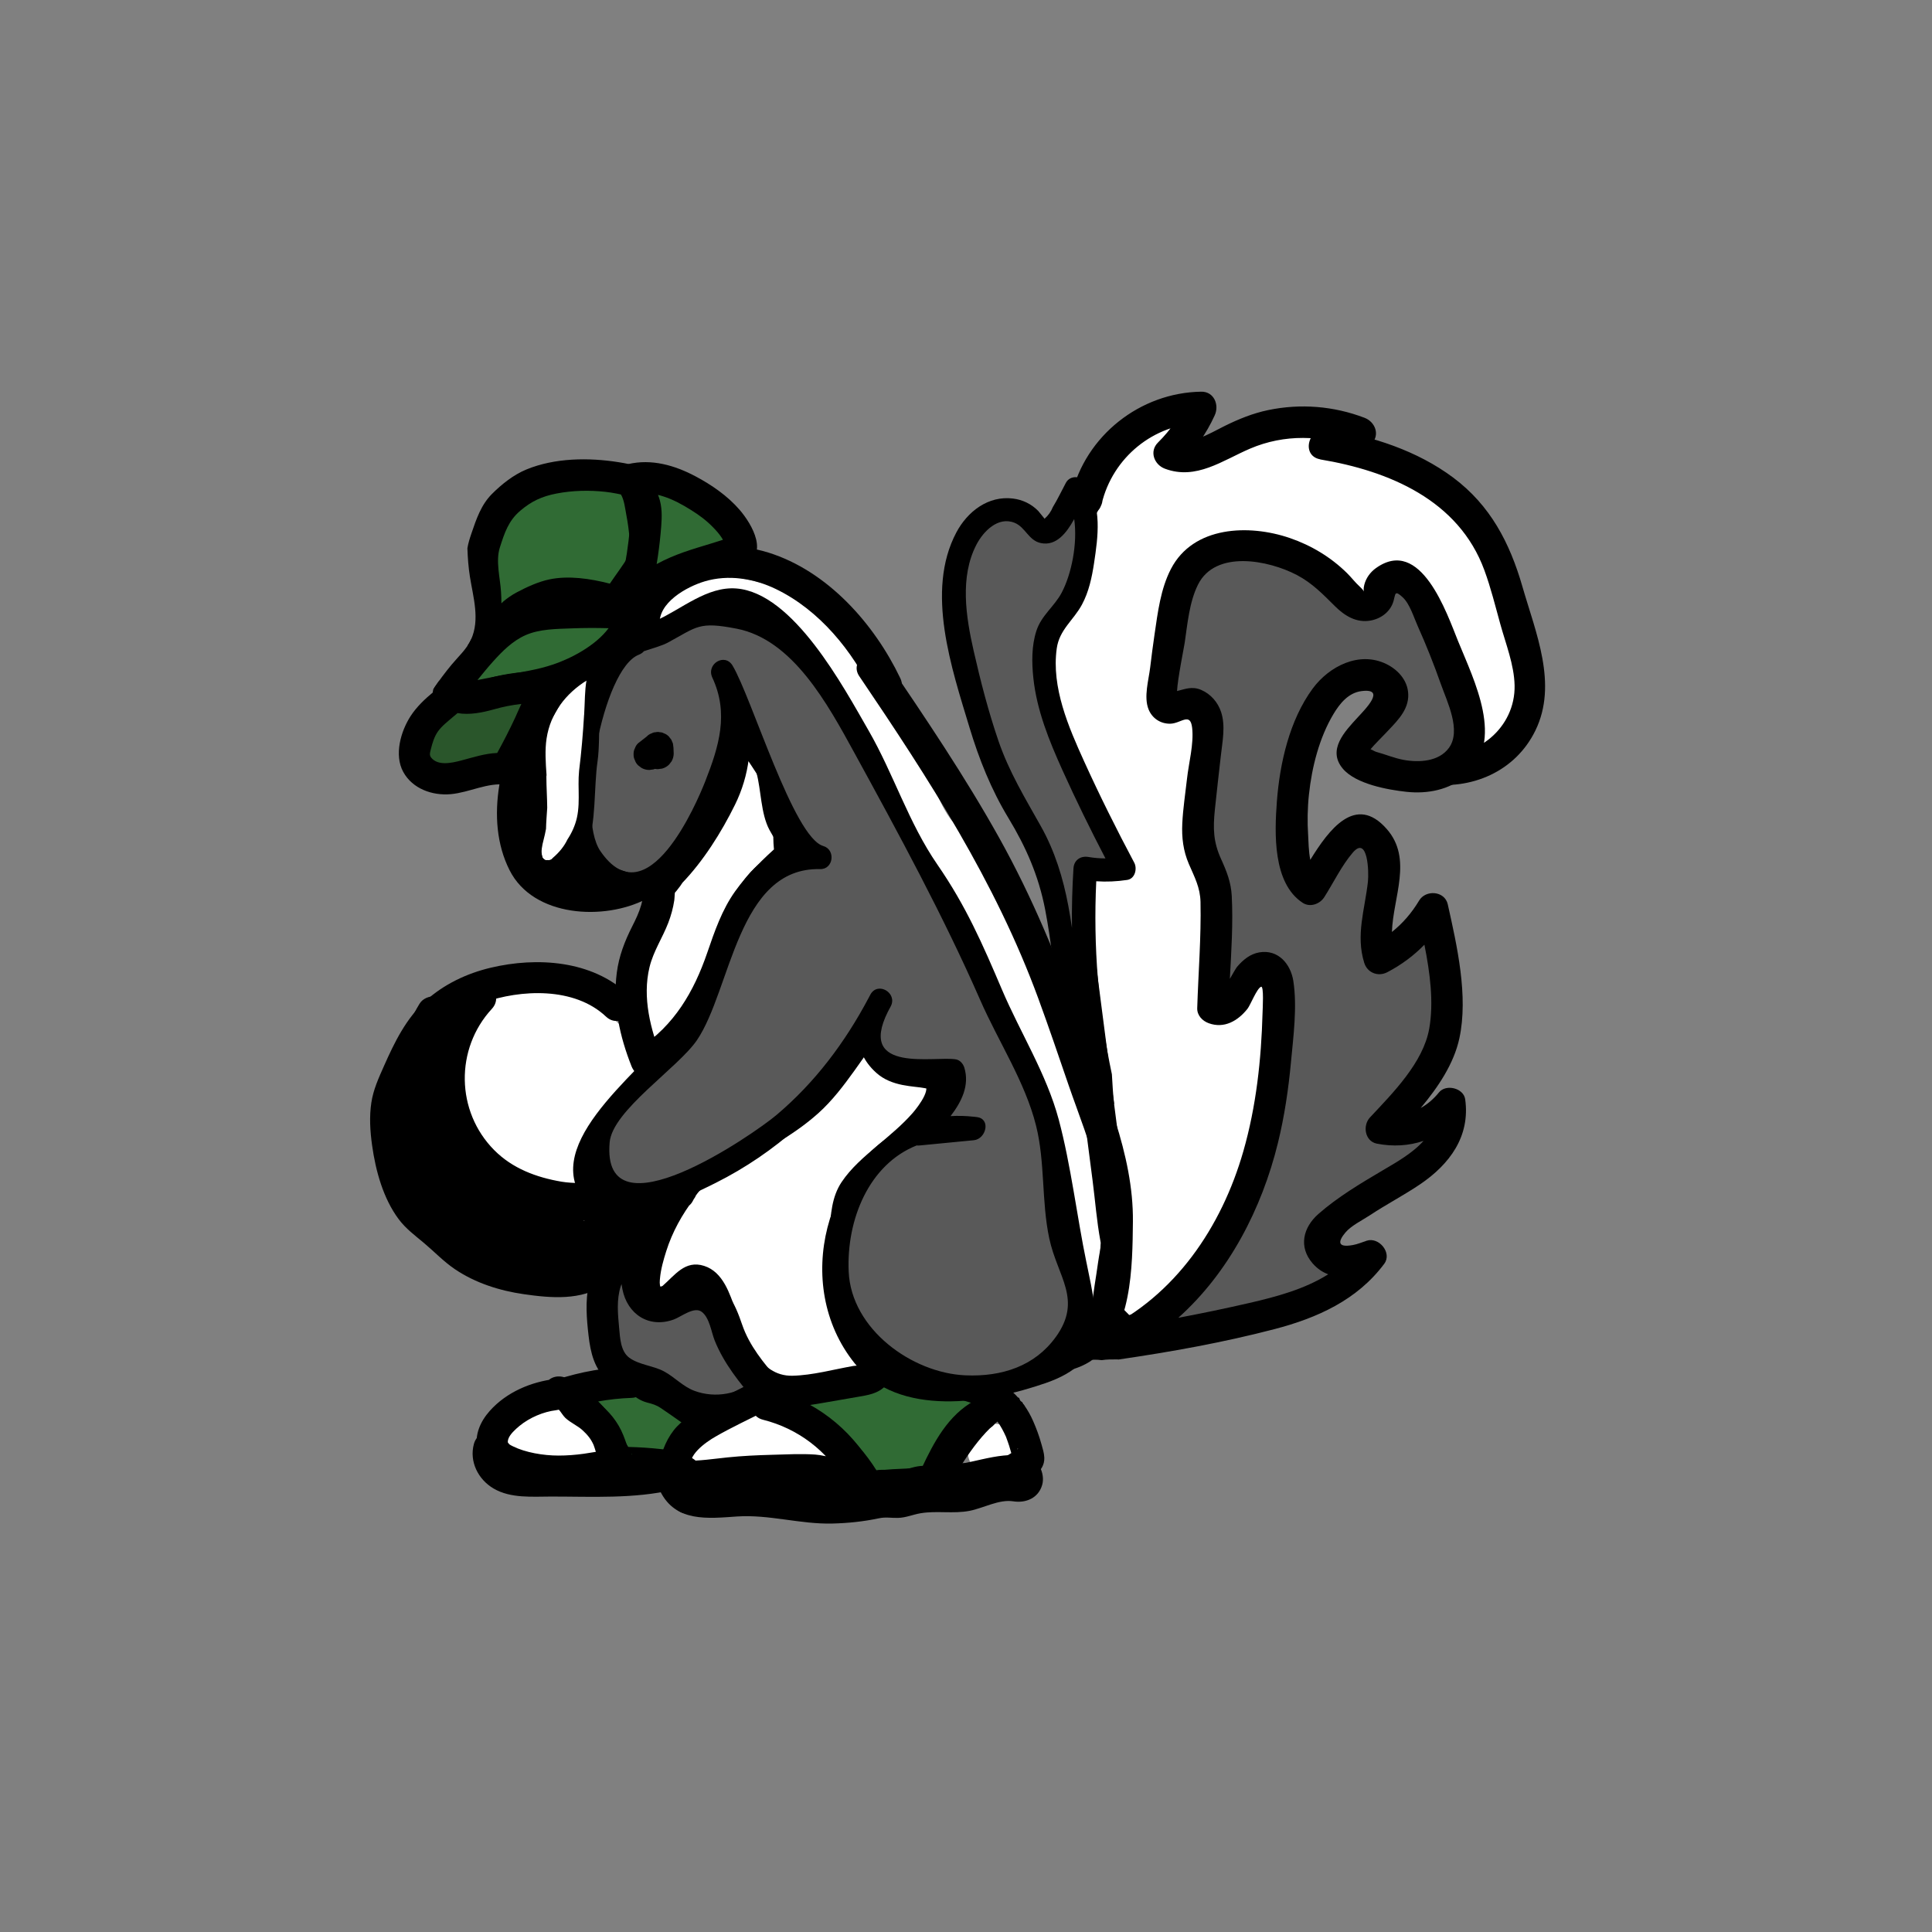 <svg viewBox="0 0 1000 1000" version="1.1" xmlns="http://www.w3.org/2000/svg">
  <rect x="0" y="0" width="1000" height="1000" fill="#808080" stroke="none"/>
  <defs>
    <style>
      .cls-1 {
        fill: #595959;
      }

      .cls-2 {
        fill: #2a562b;
      }

      .cls-3 {
        fill: #fff;
      }

      .cls-4 {
        fill: #306b34;
      }
    </style>
  </defs>
  
  <g>
    <g id="Layer_2">
      <path d="M332.45,548.94c-3.63-10.03-9.95-18.02-17.86-24.02.31-2.57-.65-5.25-3.55-6.96-9.56-5.64-19.99-9.12-31.02-10.38-10.08-1.15-21.9-.72-29.41,7.08-3.51,3.64-5.48,8.34-7.62,12.83-2.25,4.72-4.72,9.53-5.77,14.69-1.45,7.11-.82,14.52,1.78,21.22-1.3,6.43-1.92,12.95-1.13,19.48,1.49,12.3,7.18,24.26,16.61,32.51,10.74,9.39,25.85,15.41,39.5,8.38,10.9-5.61,15.48-17.6,18.3-28.79,1.59-6.3,3.15-12.6,4.73-18.9.78-3.12,1.7-6.28,2.33-9.45,1.09-.03,2.2-.17,3.34-.48,6.86-1.88,12.37-10.08,9.78-17.22Z" class="cls-3"></path>
      <path d="M509.38,438.38c-.09-.22-.18-.45-.27-.67-2.39-6-7.53-10.44-13.88-10.27-.43-.42-.85-.85-1.26-1.28-1.34-1.41-1.79-1.98-2.18-2.53-1.06-1.47-2.02-3.02-2.91-4.59-3.34-5.84-5.09-11.32-7.16-18.68-4.26-15.09-8.17-30.02-16.12-43.7-14.98-25.76-39.47-45.19-67.93-53.97-17.63-5.44-35.86-6.17-54.02-3.6-7.49,1.06-11.6,10.6-9.78,17.22,2.21,8.06,9.7,10.84,17.22,9.78,26.11-3.69,55.17,6.01,74.2,24.26,9.03,8.66,16.83,19.84,21.24,30.43,6.34,15.22,8.45,31.76,15.34,46.83,3.35,7.33,8.04,14.43,13.94,19.96,7.66,7.19,21.2,14.83,29.97,4.43,3.01-3.57,5.51-8.84,3.6-13.62Z" class="cls-3"></path>
      <path d="M514.85,736.95c-7.57,0-14,6.43-14,14s6.41,14,14,14,14-6.43,14-14-6.41-14-14-14Z" class="cls-3"></path>
    </g>
    <g id="Layer_1">
      <g id="Layer_9">
        <g>
          <g>
            <path d="M791.91,351.65c-.46-5.21-1.86-10.29-3.25-15.33-2.2-7.99-4.41-15.98-6.62-23.97-3.3-11.92-6.65-24-12.87-34.7-16.09-27.69-48.49-41.49-80.21-47.11,5.68.38,11.56-2.01,15.19-6.43-20.15-8.21-43.77-7.46-63.35,2.03-11.45,5.54-24.19,14.1-35.67,8.63,7.11-6.71,12.81-14.89,16.65-23.88-27.49-.3-53.72,20.76-59.36,47.66l-.02-.02-39.78,64.46,27.24,104.11,15.79,122.1c-.09.54-.15,1.09-.16,1.69-.06,5.5-.05,10.99-.01,16.49-2.28-6.92-4.78-13.78-7.51-20.57-15.11-37.69-33.41-74.16-50.61-110.92-3.2-6.85-13.05-8.59-19.15-5.02-7.02,4.11-8.24,12.28-5.02,19.15,16.16,34.55,33.59,68.81,47.79,104.24,14.28,35.62,22.64,72.2,21.18,110.73-.29,7.56,6.64,14,14,14,2.67,0,5.1-.76,7.18-2.04l-.47,3.48,8.95,9.11,22.37-4.86,32.23-22.83,32.61-40.81,22.15-84.65-39.27-109.03-14.55-107.52,89.9,7.54,13.6,70.53c13.06,2.47,27.18-1.51,37.03-10.43,9.85-8.92,15.2-22.57,14.03-35.81Z" class="cls-3"></path>
            <path d="M570.24,260.71c5.67-23.87,26.89-41.32,51.53-41.7-2.34-4.07-4.67-8.14-7.01-12.21-3.85,8.48-8.75,15.68-15.38,22.24-4.65,4.6-1.96,11.49,3.58,13.56,16.16,6.06,29.81-4.29,44.1-10.4,17.75-7.58,37.05-7.07,54.91-.26-1.19-4.52-2.39-9.04-3.58-13.56-3.12,3.17-6.2,4.62-10.77,3.76-1.44,5.22-2.88,10.43-4.31,15.65,35.67,5.94,71.67,21.05,84.99,57.33,3.35,9.12,5.68,18.61,8.27,27.96,2.82,10.19,7.14,21,7.38,31.64.48,21.87-19.63,38.57-40.94,35.36,1.89,1.89,3.78,3.78,5.67,5.67-4.53-23.51-9.06-47.02-13.6-70.53-.71-3.69-4.44-5.67-7.83-5.96-29.97-2.51-59.93-5.03-89.9-7.54-5.86-.49-8.46,5.55-7.83,10.27,4.14,30.61,8.28,61.21,12.43,91.82,3.19,23.6,12.66,44.95,20.74,67.36,5.96,16.55,11.92,33.09,17.88,49.64.67,1.86,1.13,4.24,2.14,5.94,2.09,3.51-.93-1.25.54-2.15-2.07,1.26-3.47,13.26-4.06,15.5-4.81,18.39-9.62,36.78-14.43,55.17-.2.75-3.72,13.38-3.52,13.45-.23-.08,3.85-5.69-.73.04-2.66,3.33-5.32,6.66-7.99,10-6.36,7.96-12.72,15.92-19.08,23.87-.79.99-1.57,1.99-2.38,2.97-1.16,1.42,2.14-1.65.59-.3-2.79,2.41-6.16,4.36-9.16,6.49-7.22,5.11-14.38,11.45-22.15,15.69,1.62-.89,1.25-.32-.81-.1-2.56.28-5.19,1.13-7.71,1.67-4.06.88-8.11,1.76-12.17,2.64,2.63.7,5.26,1.39,7.9,2.09-2.98-3.04-5.96-6.07-8.95-9.11.7,2.63,1.39,5.26,2.09,7.9,2.4-17.76,5.91-34.23,3.62-51.93-3.77-29.11-7.53-58.22-11.3-87.34-4.06-31.4-8.12-62.8-12.19-94.2-1.8-13.95-3.83-26.81-7.39-40.42-7.66-29.28-15.32-58.56-22.99-87.84-.27,2.08-.55,4.17-.82,6.25,13.26-21.49,26.52-42.97,39.78-64.46,5.5-8.91-8.53-17.07-14.02-8.19-8.19,13.27-16.38,26.53-24.56,39.8-5.24,8.48-17.72,21.7-15.67,32.33,3.03,15.7,8.18,31.27,12.23,46.73,4.56,17.42,8.81,34.96,13.68,52.3.34,1.2.64,2.4.94,3.61-.48-1.88-.38-2.62-.08-.58.58,3.93,1.02,7.88,1.53,11.82,2.08,16.05,4.15,32.1,6.23,48.15,5.28,40.85,10.57,81.69,15.85,122.54,1.34,10.32,2.12,20.91,4.03,31.14.47,2.51.37-1.06.37-.44-.03,3.66-1.02,7.54-1.51,11.16-1.12,8.31-2.79,16.74-3.39,25.1-.48,6.76,6.62,15.12,12.66,18.41,6.29,3.43,19.8-1.83,26.13-3.5,6.08-1.6,10.66-5.78,15.77-9.4,6.8-4.82,14.22-9.27,20.63-14.61,11.66-9.74,20.63-24.89,30.1-36.75,7.7-9.64,9.26-19.66,12.39-31.63,4.9-18.73,9.8-37.47,14.7-56.2,2.58-9.86-.4-15.66-3.83-25.19-6.99-19.41-13.99-38.83-20.98-58.24-4.22-11.72-9.9-23.71-12.9-35.82-2.94-11.88-3.39-25-5.03-37.11-2.68-19.84-5.37-39.67-8.05-59.51-.49-3.64-.99-7.29-1.48-10.93-2.61,3.42-5.22,6.85-7.83,10.27,29.97,2.51,59.93,5.03,89.9,7.54-2.61-1.99-5.22-3.97-7.83-5.96,4.53,23.51,9.06,47.02,13.6,70.53.48,2.47,3.12,5.29,5.67,5.67,22.82,3.43,45.73-6.26,56.1-27.64,11.65-24.02.1-50.59-6.75-74.39-6.52-22.66-16.62-42.1-35.83-56.44-18.76-14-41.72-21.32-64.58-25.12-10.16-1.69-14.65,13.69-4.31,15.65,10.22,1.94,19.18-.42,26.56-7.93,4.59-4.66,2-11.44-3.58-13.56-15.96-6.08-33.08-7.47-49.82-3.99-7.98,1.65-15.39,4.68-22.67,8.28-8.44,4.17-16.91,9.98-26.53,6.38,1.19,4.52,2.39,9.04,3.58,13.56,7.54-7.45,13.53-15.87,17.92-25.53,2.44-5.36-.36-12.32-7.01-12.21-31.62.49-59.85,22.74-67.18,53.62-2.41,10.16,13.23,14.49,15.65,4.31l.04.05Z"></path>
          </g>
          <g>
            <path d="M406.97,726.95c18.96,7.63,35.2,21.84,45.28,39.61-.52-.39-1.05-.77-1.57-1.16,12.88-1.22,25.82-1.74,38.75-1.57,8.77-14.36,18.26-29.4,33.21-37.12-16.7-3.22-33-8.49-48.42-15.66-3.65-1.7-7.56-3.55-11.52-2.85-2.05.36-3.92,1.38-5.78,2.32-10.47,5.26-22.1,8.2-33.81,8.53" class="cls-4"></path>
            <path d="M529.09,725.72c-.99-.31-1.5-1.23-1.51-2.17l-4.19-.81c-16.37-3.15-32.34-8.32-47.6-15.41-3.85-1.79-8.6-4-13.81-3.11-2.44.43-4.51,1.48-6.9,2.69-9.92,4.98-21.02,7.78-32.11,8.1l.23,8.12c12.27-.36,24.55-3.45,36.1-9.26,1.45-.73,2.83-1.43,4.08-1.65,2.68-.45,5.88,1.03,9.11,2.54,12.76,5.93,26.08,10.58,39.74,13.88-10.91,8.52-18.64,20.62-25.08,31.13-11.09-.04-22.38.36-33.48,1.3-10.64-17.01-26.56-30.37-45.21-37.88l-3.03,7.53c15.78,6.35,29.42,17.29,39.08,31.2l-4.83.46,25.56,18.9h.01s-7.05-12.44-7.05-12.44c10.35-.77,20.8-1.07,31.17-.95l2.31.03,1.2-1.97c7.67-12.56,17.22-28.2,31.6-35.62l5.74-2.96c-.54-.41-.93-.99-1.14-1.65Z"></path>
          </g>
          <path d="M334.79,424.39c0,.14-.02.28-.04.42l.08-.62c-.06.39-.16.76-.31,1.13l.24-.56c-.16.36-.35.7-.59,1.01l.37-.48c-.04.06-.09.11-.13.17,1.34.55,2.67,1.11,4.01,1.66-.06-2.17-.05-4.35.02-6.52.04-1.23-1.11-2.4-2.35-2.35-1.31.06-2.3,1.03-2.35,2.35-.08,2.17-.09,4.35-.02,6.52.03.95.57,1.78,1.44,2.15.4.17.79.22,1.22.16.47-.06,1.03-.26,1.35-.65.6-.72,1-1.39,1.35-2.26.27-.67.37-1.41.41-2.13.07-1.23-1.13-2.4-2.35-2.35-1.33.06-2.28,1.03-2.35,2.35h0Z"></path>
          <path d="M309.75,375.08c0,.13,0,.26-.02.4.04-.3.04-.31,0-.04-.05.19-.09.38-.15.57-.13.45-.3.89-.47,1.32-.42,1.09-.73,2.12-.85,3.29-.11,1.06-.02,2.13.03,3.19.06,1.13.01,2.26-.14,3.39-.16,1.22,1.2,2.4,2.35,2.35,1.41-.06,2.17-1.04,2.35-2.35.14-1.09.19-2.18.14-3.27-.02-.53-.06-1.07-.08-1.6-.01-.3-.02-.61,0-.91,0-.15.01-.3.02-.45.03-.25.03-.3,0-.14-.03.23.1-.45.12-.53.06-.23.13-.45.21-.67.15-.45.33-.88.5-1.32.4-1.05.67-2.09.71-3.22.04-1.23-1.11-2.4-2.35-2.35-1.31.06-2.3,1.03-2.35,2.35h-.02Z"></path>
          <path d="M313,379c.23-.53.45-1.06.59-1.62s.21-1.15.26-1.73c.01-.32-.06-.62-.2-.9-.09-.29-.26-.54-.49-.76-.21-.23-.46-.39-.76-.49-.28-.15-.58-.21-.9-.2l-.62.08c-.4.11-.74.31-1.04.6l-.37.48c-.21.37-.32.76-.32,1.19-.01.13-.02.27-.04.4l.08-.62c-.08.6-.24,1.18-.47,1.73l.24-.56-.02.04c-.17.27-.26.56-.28.87-.07.31-.06.62.04.94.07.31.21.57.42.8.17.26.39.46.66.6l.56.24c.42.11.83.11,1.25,0l.56-.24c.35-.21.63-.49.84-.84h.01Z"></path>
          <path d="M318.04,368.15c.37,0,.37-.58,0-.58s-.37.58,0,.58h0Z"></path>
          <path d="M344.61,599.74c-1.24.91-2.57,1.68-3.97,2.31-1.53.69-1.54,3.37,0,4.05,2.19.98,4.49,1.23,6.84.7,2.08-.47,4.11-1.64,5.47-3.28.41-.49.69-1,.69-1.66,0-.58-.26-1.26-.69-1.66-.87-.79-2.48-1.01-3.32,0-.26.31-.53.6-.83.87-.08.07-.17.14-.26.21-.22.19.4-.28.16-.12-.17.11-.33.23-.5.33s-.35.2-.52.29c-.1.05-.2.1-.3.15-.28.14.11-.05.19-.08-.41.13-.79.29-1.21.39-.2.05-.39.08-.59.12-.32.06.15-.03.23-.03-.11,0-.22.02-.33.03-.4.03-.8.03-1.2,0-.09,0-.18-.02-.27-.02-.3-.02.57.1.16.02-.2-.03-.39-.07-.59-.12s-.39-.1-.58-.16c-.08-.03-.17-.06-.25-.09-.46-.16.51.23.07.03v4.05c1.4-.63,2.73-1.41,3.97-2.31.51-.37.91-.77,1.08-1.4.15-.56.08-1.31-.24-1.81-.63-.98-2.15-1.62-3.21-.84h0v.03Z"></path>
          <g>
            <path d="M378.77,370.04c2.91,13.62,1.27,28.17-4.59,40.79-1.98,4.26-4.42,8.29-6.85,12.31-6.61,10.93-13.33,22-22.61,30.78-.94.89-1.93,1.78-2.47,2.96-.51,1.1-.57,2.34-.67,3.54-.48,5.73-1.9,11.39-4.17,16.67-1.92,4.45-4.43,8.62-6.32,13.08-7.97,18.81-4.02,40.65,3.65,59.58,14.02-8.98,25.42-22,32.48-37.07,6.54-13.98,9.42-29.61,17.39-42.83,6.37-10.57,15.65-19.01,24.79-27.3-1.56-4.71-1.05-9.8-1.13-14.76-.19-10.92-3.45-21.76-9.32-30.97-5.28-8.29-12.89-16.04-13.24-25.86-3.51,12.08-9.22,23.38-14.91,34.6-6.45,12.74-12.91,25.48-19.36,38.21-2.51,4.96-5.09,10.01-9.05,13.9" class="cls-3"></path>
            <path d="M370.94,372.2c3.28,16.45-1.28,31.28-9.71,45.34-4.18,6.97-8.36,14.03-13.25,20.53-4.39,5.84-12.48,10.97-14.05,18.38-.85,4.01-.91,7.99-2.05,11.98-1.12,3.93-2.83,7.46-4.67,11.1-3.9,7.71-6.84,15.34-7.96,23.94-2.15,16.51,1.55,33.12,7.63,48.44,1.82,4.57,7.12,7.99,11.92,4.85,18.9-12.36,32.11-29.92,39.95-50.98,3.99-10.72,6.89-21.95,12.83-31.83,6.02-10.01,14.95-17.88,23.52-25.65,2.11-1.91,2.83-5.21,2.09-7.9-1.73-6.24-.57-13.05-1.36-19.47-.86-6.93-2.67-13.43-5.48-19.82-2.47-5.61-5.83-10.52-9.36-15.5-3.08-4.36-6.78-9.13-7.19-14.64-.66-8.93-13.21-11.26-15.94-2.16-4.54,15.14-12.25,29.04-19.37,43.08-3.52,6.95-7.04,13.9-10.56,20.84-3.31,6.53-6.19,13.85-11.3,19.21-7.22,7.55,4.24,19.05,11.48,11.48,5.76-6.03,9.24-13.4,12.96-20.75,3.81-7.53,7.63-15.05,11.44-22.58,7.74-15.28,16.06-30.48,21.01-46.96-5.31-.72-10.63-1.44-15.94-2.16,1.01,13.66,10.36,22.24,16.52,33.68,2.98,5.53,4.96,11.75,5.72,18,.9,7.42-.28,14.77,1.74,22.08.7-2.63,1.39-5.26,2.09-7.9-8.37,7.59-16.58,15.29-23.16,24.53-6.8,9.53-10.63,20.72-14.4,31.7-6.96,20.3-17.12,37.71-35.46,49.7,3.97,1.62,7.95,3.23,11.92,4.85-5.84-14.69-10.18-31.28-6.36-47.04,1.99-8.19,6.69-15.11,9.69-22.9,1.45-3.77,2.51-7.65,3.12-11.65.19-1.24.19-4.67.6-5.51.39-.78,2.46-2.38,3.32-3.28,11.09-11.49,20.46-26.4,27.5-40.69,7.5-15.24,9.49-32.01,6.17-48.63-2.04-10.24-17.69-5.9-15.65,4.31h0v-.02Z"></path>
          </g>
          <g>
            <path d="M352.37,616.19c-9.63,12.39-16.07,27.24-18.54,42.74-.76,4.8-.8,10.53,3.02,13.53,4.09,3.2,10.4,1.16,13.92-2.67,2.41-2.63,4.35-6.18,7.82-7.01,5.26-1.25,9.33,4.54,11.35,9.55,3.95,9.79,6.68,20.13,11.96,29.27s13.84,17.2,24.32,18.42c4.55.53,9.14-.25,13.66-1.04,8.63-1.5,17.25-2.99,25.88-4.49,2.21-.38,4.54-.82,6.22-2.3,2.43-2.14,2.78-5.92,1.76-8.99-1.01-3.07-3.11-5.64-5.05-8.24-3.45-4.62-6.48-9.56-9.06-14.72-1.79-3.59-3.38-7.34-3.91-11.31-.41-3.08-.18-6.2.05-9.3.65-8.65,1.3-17.29,1.94-25.94.33-4.41.68-8.9,2.31-13.01,1.73-4.35,4.81-8.03,8.09-11.37,11.42-11.65,25.96-20.44,34.99-34.02,2.29-3.44,4.22-7.28,4.43-11.4s-1.67-8.55-5.36-10.4c-4.73-2.37-10.82.01-15.53-2.41-2.98-1.53-4.74-4.66-6.96-7.17-3.29-3.73-7.89-6.28-12.8-7.09-.61-.1-1.25-.17-1.82.05-.65.25-1.1.84-1.51,1.41-7.44,10.2-14.24,21-23.28,29.81-9.56,9.32-21.27,16.08-32.84,22.73-6.07,3.49-12.13,6.98-18.2,10.47-6.95,3.99-14.33,8.47-17.5,15.83" class="cls-3"></path>
            <path d="M345.37,612.09c-6.44,8.46-11.42,17.81-15.02,27.82-3.13,8.71-6.67,19.97-4.43,29.27,2.44,10.13,12.6,15.32,22.32,11.73,4.7-1.74,7.72-4.86,10.9-8.54.11-.13,1.75-1.62,1.84-1.97.16-.6-1.52.79-1.64.19.22,1.13,2.48,3.3,3.06,4.57,4.46,9.77,6.78,20.32,12.08,29.77,4.56,8.14,11.33,15.75,19.85,19.83,10.72,5.13,21.44,3.14,32.7,1.19,5.64-.98,11.28-1.96,16.92-2.93,5.21-.9,10.37-1.62,14.24-5.58,8.26-8.46,2.74-19.41-2.98-27.26-5.92-8.13-12-17.34-11.48-27.74.56-11.17.85-22.97,2.65-34,1.55-9.48,9.63-15.75,16.52-21.69,13.21-11.37,37.76-28.58,32.02-49.11-1.17-4.18-3.81-8.03-7.45-10.43-2.49-1.64-5.32-2.41-8.24-2.74-2.34-.26-5.86.43-8.01-.34-2.96-1.05-4.57-4.85-6.78-7.02-3.79-3.72-8.72-6.54-13.89-7.8-5.91-1.44-10.31.04-13.95,4.89-3.61,4.82-6.93,9.85-10.5,14.7-6.96,9.46-15.04,17.53-24.81,24.08-10.02,6.71-20.69,12.45-31.14,18.46-9.65,5.55-20.36,11.08-25.37,21.6-4.47,9.38,9.52,17.63,14.02,8.19,3.52-7.39,11.11-10.92,17.9-14.82,8.24-4.74,16.54-9.38,24.68-14.29,7.78-4.69,15.38-9.82,22.15-15.9,7.2-6.46,13.08-14.22,18.71-22.05,1.23-1.71,2.44-3.44,3.66-5.16.7-.98,1.39-1.97,2.09-2.95.97-1.37,3.15-2.68-.09-1.65s.34,1.05,1.94,1.89c1.85.98,3.27,2.35,4.61,3.93,2.5,2.92,4.62,6.04,8.13,7.89,4.29,2.26,8.79,2.1,13.47,2.34,8.5.43-1.08,12.67-3.59,15.55-5.55,6.36-12.12,11.7-18.54,17.14-6.63,5.62-13.43,11.4-18.3,18.68-5.18,7.75-5.62,16.87-6.29,25.88-.76,10.15-2.79,21.09-1.7,31.24.97,9.07,5.7,17.62,10.61,25.16,2.24,3.43,5.36,6.61,7.18,10.28.45.9.57,2.78,1.39,1.58-.59.85-4.24.89-5.19,1.06-10.24,1.79-21.08,4.83-31.48,5.05-17.54.37-24.48-20.29-29.28-33.65-3.12-8.69-6.51-20.05-16.4-23.21-9.91-3.16-15.14,4.86-21.54,10.38-.21.18-.69.26-.96.32-.8.21.17.74-.07.2-.6-1.34-.39-3.11-.27-4.5.43-4.75,1.82-9.56,3.25-14.09,3.14-9.91,8.21-18.99,14.5-27.24,2.66-3.49.55-9.08-2.91-11.1-4.17-2.44-8.44-.59-11.1,2.91h.01Z"></path>
          </g>
          <g>
            <path d="M341.08,622.22c-8.33,9.29-16,19.23-22.27,30.02-2.4,4.12-4.6,8.41-5.82,13.01-1.98,7.47-1.27,15.35-.54,23.04.67,7.06,1.64,14.79,6.82,19.64,5.44,5.1,13.77,5.38,20.33,8.91,3.41,1.84,6.28,4.53,9.47,6.73,14.25,9.81,35.3,8.13,47.82-3.82-7.75-9.05-15.56-18.41-19.73-29.58-1.52-4.08-2.55-8.37-4.62-12.2s-5.49-7.26-9.79-7.95c-4.52-.72-8.87,1.66-12.96,3.7-4.09,2.04-8.93,3.82-13.11,1.97-4.8-2.13-6.51-8.02-7.08-13.23-.48-4.36-.55-8.82.43-13.1,1.54-6.7,5.62-12.93,5.3-19.8" class="cls-1"></path>
            <path d="M335.34,616.48c-6.38,7.17-12.44,14.67-17.84,22.62-5.29,7.79-10.77,16.39-12.75,25.73-1.85,8.74-1.12,17.73-.11,26.52s3.03,17.46,10,23.28c6.58,5.49,15.22,5.72,22.28,10.06,6.92,4.25,12.26,9.24,20.32,11.56,15.87,4.58,33.26.33,45.37-10.76,3.41-3.12,2.75-8.26,0-11.48-7.34-8.58-14.75-17.47-18.45-28.31-3.6-10.54-8.6-22.68-21.42-23.79-6.33-.55-11.48,2.3-17.06,4.81-4.45,2-6.43,2.48-7.6-2.44-2.99-12.54,5.29-22.5,5.35-34.71.05-10.45-16.18-10.46-16.23,0-.03,6.21-3.67,11.68-5.01,17.64-1.47,6.55-1.33,13.48-.04,20.05,2.54,13.02,13.75,20.38,26.6,15.71,3.87-1.41,10.6-6.98,14.52-3.93,4.04,3.14,4.87,10.4,6.67,14.87,4.83,11.96,12.89,21.86,21.2,31.58v-11.48c-8.41,7.69-20.98,9.84-31.62,5.92-6.03-2.22-10.27-7.11-15.83-10.1s-12.97-3.36-18.02-7.11c-4.47-3.32-4.73-10.27-5.2-15.32-.67-7.21-1.43-14.7.84-21.71s6.96-13.77,11.21-19.87c4.37-6.27,9.21-12.16,14.29-17.86,6.93-7.78-4.51-19.3-11.48-11.48h.01Z"></path>
          </g>
          <path d="M322.66,625.46c-4.21,8.53-8.66,17.68-15.98,24.02-7.59,6.57-17.3,6.01-26.74,5.21-9.97-.84-20.25-3.09-29.22-7.62-9.82-4.96-17.75-13.11-26.09-20.15-8.15-6.88-11.72-17.16-14.25-27.23-2.81-11.18-4.18-23.28.05-34.25,3.95-10.24,8.79-21.28,15.64-29.92,6.1-7.69,14.57-13.22,23.77-16.49,19.8-7.04,47.51-8.24,63.82,7.16,7.59,7.17,19.09-4.29,11.48-11.48-18.71-17.67-47.2-19.5-71.19-13.81-12.38,2.94-24.22,8.57-33.69,17.15-10.04,9.09-16.05,21.39-21.45,33.57-2.74,6.18-5.58,12.32-6.59,19.05-1.12,7.42-.65,14.83.39,22.23,1.82,13.05,5.72,27.36,13.7,38.08,3.73,5.01,8.41,8.42,13.15,12.4,5.4,4.53,10.17,9.61,16.04,13.58,10.55,7.13,23.17,11.13,35.69,12.92,13.98,2,29.74,3.42,41.99-5.03,11.02-7.6,17.7-19.47,23.5-31.2,4.61-9.33-9.38-17.57-14.02-8.19h0Z"></path>
          <path d="M243.1,510.67c-16.28,17.61-23.21,43.11-16.37,66.36,6.76,22.97,24.83,40.38,47.54,47.41,6.06,1.87,12.29,2.96,18.57,3.77,3.24.42,6.48.75,9.74.98,1.18.09,2.37.16,3.55.23s2.36.12,3.54.18c1.14.25,1.24.02.29-.7.71,2.22-4.4,6.46-6.72,7.97-4.68,3.04-10.31,4.65-15.86,4.96-13.11.75-27.44-3.39-39.46-8.42-10.91-4.57-18.91-13.19-23.49-24.03-5.46-12.94-6.01-27.59-5.13-41.42.91-14.18,4.42-28.09,11.88-40.27-4.94-.65-9.89-1.29-14.83-1.94,2.23,13.92,1.6,27.72-.35,41.61-1.85,13.16-1.02,24.86,5.44,36.71,3.03,5.56,6.92,10.61,10.84,15.56,3.63,4.6,7.26,9.4,11.72,13.25,9.87,8.52,22.39,9.48,34.75,11.5,7.13,1.16,14.3,2.65,21.48,3.44,5.23.58,11.17-.77,14.03-5.66,8.1-13.85-11.9-19.66-21.35-20.97-11.5-1.6-23.13-1.57-34-6.23-4.17-1.79-8.21-4.17-11.52-7.28-3.76-3.54-5.53-8.54-9.32-11.95-5.44-4.89-13.37-3.49-16.63,3-3.09,6.14-3.11,14.24-1.41,20.76,3.67,14.11,16.33,23.13,30.5,24.1,10.43.72,10.38-15.52,0-16.23-4.82-.33-9.45-2.77-12.33-6.69-1.5-2.04-2.5-4.59-2.88-7.09-.21-1.39-.24-2.97-.1-4.36l.16-1.08c.8-2.02.49-2.14-.93-.34-1.37.37-2.73.74-4.1,1.11l.99.13-4.1-1.11c1.63.93,3.52,5.39,4.85,7.06,2.09,2.61,4.43,4.86,7.04,6.92,5.69,4.49,12.12,7.7,18.97,10.02,6.99,2.36,14.28,3.44,21.6,4.14,4.17.4,8.37.61,12.5,1.33,2.93.51,7.32.8,9.26,3.25-.7-1.19-1.39-2.39-2.09-3.58l.03-1.14c.7-1.19,1.39-2.39,2.09-3.58,1.24-1.42,1.62.19-.17-.6-1.26-.56-3.45-.58-4.75-.79-3.54-.58-7.09-1.15-10.63-1.73-7.01-1.14-14.16-1.97-21.08-3.58-11.53-2.68-19.07-14.03-25.43-23.31-3.39-4.94-6.34-10.13-7.71-16.01-1.55-6.64-.2-13.57.73-20.2,2.11-15,1.94-29.72-.46-44.67-1.16-7.26-11.49-7.39-14.83-1.94-14.6,23.84-17.87,55.95-11.83,82.98,2.89,12.92,9.11,25.63,18.88,34.75,10.69,9.99,25.15,14.55,39.08,18,14.13,3.5,29.03,4.48,42.65-1.48,10.56-4.63,23.11-15.79,19.81-28.69-3.9-15.25-23.2-11.4-35.14-13.44-13.02-2.22-25.36-6.82-34.8-16.33-19.87-20-20.36-52.43-1.23-73.13,7.08-7.66-4.37-19.17-11.48-11.48h0v-.03Z"></path>
          <g>
            <path d="M326.83,715.4c-12.42.36-24.78,2.56-36.56,6.52,1.04.8,2.25,1.33,3.42,1.92,8.19,4.11,14.97,10.97,19,19.2,1.09,2.23,1.99,4.57,3.3,6.68,1.11,1.79,2.53,3.44,3.21,5.44.18.52.32,1.1.75,1.45.44.36,1.06.37,1.62.37,10.96.03,21.93,1,32.72,2.92.67-4.1-.09-8.41,1.15-12.37,1.57-5.04,6-8.56,9.08-12.84-5.63-3.95-11.26-7.89-16.88-11.84-2.58-1.81-5.26-3.66-8.34-4.32-1.11-.24-2.26-.32-3.32-.72-2.11-.81-3.72-2.84-5.96-3.08" class="cls-4"></path>
            <path d="M326.83,707.29c-13.16.45-26.22,2.68-38.72,6.81-6.79,2.24-7.84,10.92-1.94,14.83,2.68,1.78,5.69,2.98,8.34,4.84,2.4,1.68,4.52,3.76,6.44,5.97,4.16,4.8,5.87,11.02,9.45,16.19,2.33,3.37,2.94,7.04,7.39,8.51,3.42,1.13,7.36.67,10.93.82,7.86.32,15.67,1.13,23.42,2.48,5.7.99,9.54-2.27,10.27-7.83.49-3.71-.35-7.93,1.4-11.33,1.84-3.58,5.32-6.58,7.72-9.79,2.77-3.71.34-8.82-2.91-11.1-6.42-4.5-12.73-9.29-19.34-13.5-3.01-1.92-6.11-2.86-9.49-3.78-2.5-.68-4.77-2.87-7.61-3.5-4.28-.94-8.78,1.29-9.98,5.67-1.12,4.06,1.37,9.04,5.67,9.98-.34-.49-.11-.41.69.24.54.36,1.09.73,1.63,1.1,1.48.89,3.06,1.62,4.74,2.05,2.83.74,4.68,1.23,7.17,2.9,6.19,4.16,12.24,8.57,18.35,12.85l-2.91-11.1c-2.95,3.95-6.62,7.22-8.7,11.79-2.58,5.67-1.85,11.53-2.63,17.53,3.42-2.61,6.85-5.22,10.27-7.83-6.11-1.06-12.27-1.9-18.46-2.45-2.85-.25-5.7-.44-8.56-.57-1.43-.06-2.86-.11-4.29-.14-.71-.02-1.43-.03-2.14-.03-1.6.07-1.9.04-.9-.09,1.62,1.24,3.23,2.49,4.85,3.73.14.69.08.65-.18-.09-.35-.84-.7-1.68-1.06-2.52-.38-.75-.85-1.46-1.31-2.16-1.27-1.96-2.42-3.85-3.41-5.97-1.89-4.07-4-7.74-6.77-11.28-2.38-3.04-5.01-5.72-8.03-8.12-3.75-2.97-7.9-4.85-11.84-7.46-.65,4.94-1.29,9.89-1.94,14.83,11.19-3.69,22.63-5.82,34.41-6.23,10.42-.36,10.46-16.59,0-16.23h0l-.02-.02Z"></path>
          </g>
          <g>
            <path d="M287.7,721.81c-9.8,1.04-19.23,5.36-26.41,12.11-2.35,2.21-4.51,4.74-5.69,7.74s-1.27,6.57.36,9.36c1.77,3.03,5.17,4.66,8.45,5.89,6.35,2.39,13.02,3.94,19.78,4.42,10.39.74,20.78-1.07,31.04-2.86,1.11-.19,2.35-.48,2.92-1.45.73-1.24-.06-2.78-.66-4.09-.94-2.07-1.41-4.32-2.15-6.46-2.57-7.36-8.45-13.21-15.18-17.15-.91-.53-1.85-1.05-2.54-1.84-.48-.56-.82-1.23-1.23-1.84-1.65-2.47-4.44-3.9-7.1-5.22" class="cls-3"></path>
            <path d="M287.7,713.7c-12.78,1.5-25.47,6.8-34.19,16.57-4.89,5.48-7.93,12.32-6.47,19.76,1.48,7.53,7.66,11.72,14.32,14.37,13.02,5.18,27.01,6.04,40.8,4.29,3.51-.45,7.01-.97,10.5-1.56,3.73-.63,7.85-.95,10.71-3.75,3.07-3,3.87-7.36,2.51-11.36-.99-2.9-2.01-6.03-3.21-9.05-2.81-7.07-7.52-12.74-13.53-17.33-1.3-.99-2.62-1.94-4.01-2.8-.57-.36-1.16-.71-1.75-1.04.72.88.83.96.34.24-.26-.44-.55-.86-.89-1.26-2.44-3.34-5.77-5.52-9.42-7.35-3.92-1.96-8.79-1.04-11.1,2.91-2.11,3.6-1.02,9.13,2.91,11.1,1.37.69,3.32,1.49,4.27,2.46.59.6,2.05,3.01,3.18,4.05,2.74,2.52,6.34,4.01,8.86,6.34,2.53,2.33,4.3,4.44,5.71,7.6.31.7.91,2.76,1.3,4.01.34,1.1.72,2.14,1.15,3.2l.82,1.94c-.31-.67-.36-1.39-.16-2.16.7-1.19,1.39-2.39,2.09-3.58,1.81-.79,2.03-1.01.66-.64l-1.18.21c-1.19.21-2.37.41-3.56.61-2.06.35-4.12.69-6.18.98-4.35.6-8.77.95-13.16.94-7.79-.01-17.05-1.56-23.59-4.82-.7-.35-1.46-.71-2.08-1.2.6.47-.69-1.09-.35-.44-.25-.47-.2-1.18.13-2.18.77-2.29,3.43-4.8,5.83-6.77,5.21-4.27,12.4-7.3,18.77-8.05,4.35-.51,8.12-3.36,8.12-8.12,0-3.99-3.73-8.63-8.12-8.12h-.03Z"></path>
          </g>
          <path d="M346.23,766.83c.59,3.55,1.17,7.1,1.76,10.66.25,1.06.74,1.98,1.45,2.76.57.88,1.33,1.58,2.28,2.09.93.59,1.94.91,3.02.96,1.08.24,2.16.19,3.24-.14,1.96-.64,3.86-1.85,4.85-3.73l.82-1.94c.39-1.44.39-2.88,0-4.31-.59-3.55-1.17-7.1-1.76-10.66-.25-1.06-.74-1.98-1.45-2.76-.57-.88-1.33-1.58-2.28-2.09-.93-.59-1.94-.91-3.02-.96-1.08-.24-2.16-.19-3.24.14-1.96.64-3.86,1.85-4.85,3.73-.27.65-.55,1.29-.82,1.94-.39,1.44-.39,2.88,0,4.31h0Z"></path>
          <g>
            <path d="M392.75,722.98c-6.46,3.28-12.93,6.56-19.39,9.84-5.74,2.91-11.56,5.88-16.23,10.31s-8.1,10.6-7.73,17.02c.05.83.17,1.69.63,2.38.93,1.41,2.87,1.65,4.56,1.68,7.38.16,14.71-1,22.04-1.75,12.2-1.26,24.49-1.42,36.76-1.58,3.99-.05,7.99-.1,11.94.47,6.38.93,12.88,3.47,19.08,1.7-9.87-17.86-27.47-31.26-47.31-36.02" class="cls-3"></path>
            <path d="M388.65,715.97c-6.94,3.52-13.9,7.01-20.83,10.57-6.24,3.21-12.61,6.76-17.49,11.9-8.87,9.34-15.83,32.56,3.6,33.84,7.84.52,15.83-1.04,23.6-1.8,7.94-.78,15.91-1.11,23.88-1.29,7.47-.17,15.36-.92,22.78.16,7.71,1.11,14.53,3.32,22.37,1.53,5.2-1.19,7.33-7.54,4.85-11.92-11.16-19.71-30.19-34.24-52.16-39.75-10.13-2.54-14.46,13.11-4.31,15.65,18.05,4.53,33.29,16.09,42.46,32.29,1.62-3.97,3.23-7.95,4.85-11.92-6.42,1.47-13.83-1.9-20.32-2.35-7.4-.51-14.94-.07-22.35.12-7.66.2-15.33.56-22.96,1.34-3.67.38-7.33.86-11.01,1.22-1.83.18-3.67.34-5.51.43-1.23.07-2.45.1-3.68.11-2.22-.32-2.44-.1-.66.68l2.09,3.58c-2.82-6.85,7.6-13.96,12.48-16.77,8.59-4.94,17.68-9.13,26.52-13.61,9.32-4.73,1.11-18.74-8.19-14.02h-.01Z"></path>
          </g>
          <path d="M539.04,747.48c-1.12-4.09-2.58-8.04-4.28-11.92-1.29-2.95-2.86-5.75-4.7-8.34-.33-.29-.6-.64-.79-1.05-.14-.18-.28-.35-.42-.53-.61-.28-1-.82-1.16-1.43-2.49-2.94-5.37-5.55-8.66-7.69-3.56-2.32-9.12-.83-11.1,2.91-.8,1.52-1.13,3.12-1.02,4.65-.85.16-1.69.45-2.51.9-13.64,7.47-21.09,21.56-27.42,35.13-1.93,4.13-1.04,8.52,2.91,11.1,4.28,2.81,9.35,2.78,14.26,2.57,4.54-.19,9.08-.35,13.61-.57,5.15-.25,10.39-.74,15.22-2.66,4.53-1.8,8.72-4.26,12.68-7.1,3.05-2.19,5.01-5.11,4.87-8.99-.08-2.33-.86-4.74-1.48-6.98ZM522.8,752.52c-1.6.99-3.27,1.99-5.01,2.73-.07,0-1.42.48-1.58.53-1.14.35-2.31.6-3.48.82-.99.18-2.59.27-4.54.37-3.96.2-7.91.34-11.86.51,1.28-2.36,2.63-4.68,4.12-6.91.41-.61.83-1.22,1.26-1.82.21-.29.43-.58.64-.87.03-.04.05-.06.09-.11,1.04-1.18,2.03-2.4,3.14-3.52.59-.6,1.2-1.18,1.83-1.74.17-.15,1.14-.92,1.31-1.08,1.24-.88,2.52-1.69,3.86-2.43,1.49-.82,2.62-2.18,3.3-3.75.03.04.07.07.1.11.07.08.12.14.17.2.06.1.14.22.26.4.39.59.79,1.17,1.17,1.77.75,1.22,1.44,2.47,2.08,3.75.32.65.62,1.3.92,1.96.07.14.11.24.15.32.03.1.08.24.15.43.49,1.38,1.01,2.74,1.45,4.13.4,1.25.77,2.52,1.11,3.79-.22.14-.43.28-.64.41ZM526.43,750.15l-.03.02c.04-.07.08-.15.13-.22.86-.43.83-.36-.1.2Z"></path>
          <path d="M554.51,698.84c.64,0,.64-1,0-1s-.64,1,0,1h0Z"></path>
          <g>
            <path d="M327.31,318c-1.21,6.61-5.65,12.17-10.54,16.78-8.65,8.14-19.2,14.26-30.57,17.71-6.57,2-13.38,3.11-20.16,4.22-10.3,1.68-20.59,3.36-30.89,5.04-.48.08-.96.15-1.43.05-1.26-.28-1.91-1.8-1.68-3.08.23-1.27,1.07-2.33,1.89-3.33,2.93-3.58,5.86-7.17,8.79-10.75,8.15-9.97,16.96-20.4,29.17-24.49,4.82-1.61,9.93-2.14,15-2.51,12.75-.94,25.57-.99,38.32-.15" class="cls-4"></path>
            <path d="M328.39,310.18c-.92-.44-1.97-.72-3.16-.8-9.12-.57-18.25-.74-27.38-.44-8.74.29-18.02.46-26.48,2.88-11.24,3.21-19.88,10.66-27.52,19.09-.03.06-.04.12-.07.17-2.3,4.99-6.61,8.81-10.06,12.98-3.33,4.03-6.5,8.27-9.44,12.62-.41,1.68-.48,3.4-.05,5.16,2.59,10.85,14.29,7.52,22.19,6.23,17.13-2.8,35.11-4.31,51.19-11.22,15.45-6.64,33.68-19.28,37.55-36.72,1.19-5.37-2.59-9.1-6.77-9.95ZM286.26,343.95c-8.13,2.74-16.66,4-25.1,5.37-4.58.75-9.29,1.79-14.02,2.67.08-.09.15-.18.23-.28,2.58-3.16,5.15-6.33,7.88-9.36,4.77-5.31,10.04-10.58,16.65-13.54,7.39-3.3,16.18-3.26,24.12-3.57,6.33-.25,12.66-.26,18.99-.08-6.81,9.07-19.28,15.59-28.75,18.79Z"></path>
          </g>
          <g>
            <path d="M239.22,356.95c-4.79,3.55-9.41,7.35-13.83,11.36-1.84,1.67-3.66,3.39-5.13,5.39-2.42,3.3-3.81,7.24-4.87,11.2-.6,2.25-1.11,4.58-.83,6.88.71,5.91,6.52,10.15,12.4,11.05,5.88.91,11.82-.75,17.54-2.4s11.65-3.31,17.54-2.41c5.05-8.83,9.65-17.91,13.79-27.19,1.12-2.52,2.23-5.08,3.83-7.33,1.73-2.43,4.1-4.62,4.65-7.56-9.29-.71-18.7.15-27.7,2.53-4.04,1.07-8.03,2.44-12.19,2.88s-8.62-.16-11.94-2.7" class="cls-2"></path>
            <path d="M284.29,347.83c-9.35-.63-18.81.16-27.93,2.34-3.15.75-6.66,2.11-10.11,2.79-.02-.03-.03-.06-.05-.09-2.02-3.46-7.57-5.55-11.1-2.91l.02-.02c-.32.24-.64.48-.96.72-2.44-.49-5.13.34-7.05,1.97-.76,1.05-1.51,2.11-2.24,3.18-.29.77-.46,1.55-.5,2.32-4.52,3.71-8.76,7.77-11.82,12.48-5.15,7.93-8.63,20.18-3.83,28.94,4.8,8.76,15.13,12.35,24.55,11.51,9.71-.87,18.93-6.12,28.76-4.92,2.71.33,5.73-1.77,7.01-4.02,4.37-7.69,8.44-15.54,12.15-23.57,1.62-3.5,2.97-7.25,5.14-10.46,2.12-3.13,4.76-6,5.79-9.99,1.39-5.38-2.56-9.92-7.83-10.27ZM266.6,371.57c-2.87,6.16-5.97,12.21-9.25,18.17-6.38.23-12.55,2.3-18.73,3.92-5.02,1.31-12.04,2.82-15.49-1.57-.18-.22-.53-.81-.6-1.49-.08-.82.3-2.07.52-2.97.78-3.11,1.73-6.33,3.6-8.99,2.04-2.9,5.15-5.25,7.81-7.55.78-.68,1.59-1.33,2.38-1.99,6.18,1.08,12.78-.25,18.88-1.96,4.71-1.33,9.39-2.26,14.12-2.78-1.14,2.38-2.13,4.84-3.24,7.21Z"></path>
          </g>
          <g>
            <path d="M249.04,329.69c4.39-12.94,1.59-27.04.79-40.68-.08-1.35-.14-2.71.06-4.05.19-1.29.6-2.53,1.02-3.76.98-2.91,1.96-5.81,3.01-8.69,1.01-2.77,2.11-5.54,3.81-7.95,1.86-2.63,4.37-4.73,6.85-6.79,2.79-2.32,5.61-4.66,8.84-6.32,2.92-1.5,6.12-2.42,9.32-3.15,13.18-3.02,27.01-3.12,40.23-.3,1.37.29,2.81.65,3.85,1.59.9.81,1.41,1.95,1.85,3.07,3.47,8.75,4.52,18.24,5.55,27.6.3,2.73.59,5.55-.19,8.18-.75,2.52-2.41,4.65-3.99,6.76-3.91,5.22-7.51,10.69-10.75,16.35-7.87-2.42-16.04-3.84-24.26-4.24-2.83-.13-5.7-.14-8.47.42-2.48.51-4.85,1.47-7.2,2.42-5.3,2.15-10.75,4.41-14.78,8.46-1.84,1.84-3.62,4.17-6.2,4.44" class="cls-4"></path>
            <path d="M341.77,275.55c-.94-7.96-1.99-16.04-4.76-23.61-1.32-3.62-2.81-7.16-6.14-9.39-3.15-2.11-6.9-2.71-10.57-3.3-15.5-2.48-33.1-2.31-47.81,3.74-6.64,2.73-12.79,7.61-17.85,12.67-5.65,5.66-8.1,13.04-10.63,20.45-.88,2.57-1.66,5.06-2.08,7.64.16,4.95.53,9.91,1.3,14.78,1.68,10.6,5.31,22.23.55,32.55-.49,1.06-1.08,2.05-1.72,3.02,3.41,4.65,12.44,5.01,14.75-2.28l.06.03c.1-.3.17-.61.26-.91,1.03.19,2.16.18,3.37-.08,5.11-1.12,7.53-5.02,11.41-7.98,3.92-2.99,9.18-5.03,13.84-6.54,9.64-3.13,21.97.21,31.35,3.01,3.42,1.02,7.39-.67,9.16-3.73,3.74-6.45,8.13-12.33,12.32-18.47,4.64-6.79,4.11-13.82,3.19-21.6ZM325.33,287.86c-2.97,4.91-6.47,9.47-9.68,14.23-10.1-2.6-21.3-4.28-31.27-2.2-5.76,1.2-11.83,4-17,6.76-2.49,1.33-4.83,2.95-6.98,4.78-.25.21-.55.52-.87.86,0-1.95-.07-3.9-.19-5.84-.44-7.31-2.88-16.02-.61-23.09,2.4-7.49,4.42-13.77,10.52-18.97,5.82-4.96,11.29-7.49,18.82-8.94,8.28-1.59,16.92-1.8,25.29-.87,1.97.22,3.92.53,5.86.91.73.14,1.45.3,2.17.46,1.75,2.81,2.24,7.77,2.85,10.88.77,3.92,1.24,7.88,1.68,11.85.35,3.18,1.13,6.33-.59,9.18Z"></path>
          </g>
          <path d="M341.45,323.41c-.98-11.44,14-19.74,23.34-22.51,12.22-3.63,25.42-1.51,36.77,3.97,22.62,10.92,39.72,32.03,50.39,54.32,4.51,9.42,18.51,1.19,14.02-8.19-13.51-28.21-37.67-55.45-68.29-65-15.11-4.71-31.46-4.11-45.86,2.58-13.13,6.1-27.96,18.94-26.6,34.84.88,10.33,17.12,10.42,16.23,0h0Z"></path>
          <path d="M565.39,703.93c20.64-14.24,20.75-48.54,21-71.54.38-35.33-15.49-69.24-26.95-102.07-11.66-33.4-25.06-65.82-42.32-96.76-17.66-31.66-38-61.7-58.31-91.69-5.82-8.6-19.89-.49-14.02,8.19h.01c35.91,53.04,70.41,106.26,92.61,166.71,5.48,14.92,10.57,29.98,15.73,45,5.16,15.01,11.39,30.09,14.85,45.6,3.42,15.36,2.19,31.36,1.05,46.92-1.09,15.02-2.87,35.49-20.68,39.45-10.19,2.27-5.88,17.92,4.31,15.65,4.52-1,8.41-2.68,11.79-4.85.25-.27.57-.48.93-.61Z"></path>
          <g>
            <path d="M570.15,697.81c33.79-13.73,59.18-43.75,73.34-77.36,14.15-33.61,18.09-70.68,18.25-107.15.02-4.42-.5-9.7-4.4-11.78-5.96-3.19-11.9,4.17-14.74,10.3-2.84,6.13-9,13.4-14.84,9.99.54-17.23,1.08-34.46,1.62-51.68.13-4.26.26-8.59-.79-12.72-1.54-6.06-5.5-11.24-7.34-17.22-2.09-6.77-1.33-14.05-.55-21.09,1.33-12.02,2.66-24.03,3.99-36.05.46-4.12.9-8.41-.48-12.33-1.37-3.92-5.13-7.33-9.26-6.87-4.55.51-10.13,4.93-12.69,1.14-.87-1.29-.73-2.98-.56-4.53,1.66-14.99,3.32-30,6.16-44.81,1.86-9.68,4.64-19.97,12.25-26.25,5.79-4.78,13.58-6.46,21.08-6.74,19.51-.71,39.18,7.53,52.36,21.93,2.84,3.1,5.55,6.58,9.43,8.17,3.88,1.59,9.36.26,10.47-3.79.36-1.33.21-2.74.47-4.1,1.06-5.47,8.63-7.4,13.57-4.82s7.72,7.89,10.11,12.93c7.64,16.17,14.23,32.84,19.7,49.87,2.58,8.02,4.89,16.87,1.77,24.7-3.64,9.13-13.95,14.18-23.77,14.55-9.82.38-19.36-3.01-28.6-6.35-2.93-1.06-6.3-2.6-6.89-5.66-.54-2.77,1.51-5.3,3.42-7.38,4.32-4.71,8.64-9.41,12.96-14.12,2.05-2.23,4.2-4.68,4.57-7.69.48-3.96-2.4-7.69-5.91-9.6-6.94-3.79-15.95-1.87-22.23,2.93s-10.29,11.97-13.45,19.22c-9.94,22.85-12.94,48.67-8.52,73.19.97,5.36,2.81,11.35,7.74,13.67,4.94-7.71,9.88-15.43,14.82-23.14,1.77-2.77,3.73-5.69,6.78-6.92,6.11-2.46,12.61,3.39,14.81,9.6,6.35,17.95-7.49,38.52-.85,56.36,11.51-5.63,21.25-14.82,27.54-25.99,3.45,14.95,5.69,30.18,6.72,45.49.48,7.12.68,14.37-1.06,21.28-2.08,8.25-6.8,15.56-11.8,22.44-6.3,8.67-13.17,16.93-20.54,24.7,13.04,3.19,27.76-2.16,35.71-12.99,2.07,9.62-2.65,19.64-9.54,26.66-6.89,7.02-15.74,11.7-24.2,16.73-9.96,5.92-19.55,12.47-28.69,19.58-1.7,1.33-3.44,2.73-4.43,4.65-2.79,5.42,2.08,12.23,7.97,13.78,5.89,1.55,12.07-.5,17.81-2.52-14.63,20.76-41.56,28.11-66.39,33.48-24.29,5.25-48.7,9.98-73.32,13.36" class="cls-1"></path>
            <path d="M695.04,397.86c6.72,7.98,23.34,10.95,33,11.99,10.77,1.16,22.15-.99,30.55-8.25,20.58-17.8,4.35-49.47-3.88-69.72-5.79-14.25-19.28-54.48-42.54-37.82-2.92,2.09-5.13,5.13-6.02,8.65-.51,2.01-.29,3.12-.18,3.47-.15-.31-.7-1.22-2.3-2.68-2.32-2.11-4.22-4.67-6.46-6.87-8.34-8.22-18.51-14.35-29.58-18.14-21.17-7.26-49.99-6.29-61.54,15.97-5.37,10.34-6.83,22.53-8.5,33.89-.84,5.69-1.57,11.4-2.26,17.11-.79,6.6-3.41,15.24-.85,21.67,1.85,4.65,6.19,7.55,11.24,7.46,5.56-.1,10.4-6.22,11.34,2.2.92,8.25-1.76,18.05-2.67,26.27-.85,7.66-2.07,15.41-2.44,23.11-.36,7.36.48,14.22,3.4,21.02,2.94,6.84,5.87,12.12,6.03,19.71.38,18.22-1.13,36.67-1.7,54.89-.12,3.78,2.65,6.62,5.96,7.83,7.99,2.91,15.06-1.18,20.04-7.45,1.55-1.96,4.85-10.57,7.04-11.42,1.56-.6.82,11.55.77,13.5-.65,24.21-3.27,48.41-9.97,71.74-11.23,39.09-35.26,74.73-72.44,92.54-1.16.17-2.32.34-3.48.51-4.68.65-6.32,4.24-5.77,7.83.06,2.59,1.61,5.28,3.95,6.96.12-.02.23-.05.35-.05,1.38-.04,2.74.06,4.1.24,2.66-.44,5.36-.4,8.13-.39.19,0,.37.02.53.06,27.1-3.94,54.33-8.83,80.8-15.74,22.15-5.79,42.8-15.05,56.79-33.81,4.23-5.67-2.79-14.09-9.16-11.92-2.29.78-4.67,1.78-7.06,2.21-8.24,1.5-7.68-1.92-3.9-6.45,3.01-3.61,8.92-6.46,12.78-9.02,8.43-5.59,17.45-10.26,25.83-15.92,15.36-10.39,26.07-24.83,23.41-44.04-.81-5.84-9.97-8.04-13.56-3.58-2.73,3.38-5.92,6.12-9.46,8.07,9.08-10.86,17.18-22.95,20.01-36.07,4.71-21.89-1.22-47.88-6.01-69.34-1.56-6.98-11.39-7.7-14.83-1.94-3.85,6.45-8.52,11.8-14.08,16.25.6-18.1,10.88-37.88-2.69-53.31-16.07-18.29-29.94.32-39.56,15.98-.9-4.49-.91-9.55-1.1-12.53-.47-7.09-.35-14.26.41-21.33,1.5-14.13,5.36-29.4,12.71-41.64,3.26-5.43,7.71-10.95,14.42-11.83,13.24-1.73,1.72,9.65-1.91,13.61-6.66,7.26-15.89,16.78-7.69,26.53ZM716.75,379.99c5-5.44,11.62-11.15,12.13-19.08s-4.85-14.03-11.27-17.19c-14-6.88-29.65,1.12-38.17,12.7-11.97,16.27-17.02,38.53-18.52,58.32-1.24,16.4-2.22,42.42,13.39,52.58,3.78,2.46,8.83.64,11.1-2.91,4.78-7.47,9.04-16.42,14.82-23.14,7.72-8.97,8.38,9.87,7.8,15.13-1.59,14.36-6.38,27.59-1.9,41.97,1.61,5.17,7.18,7.32,11.92,4.85,7.27-3.79,13.68-8.56,19.22-14.24,2.88,14.43,4.92,29.74,2.5,43.43-3.13,17.65-18.91,33.39-30.68,45.98-3.89,4.16-2.69,12.33,3.58,13.56,8.28,1.63,16.58,1.14,24.15-1.44-5.79,6.53-14.58,11.39-21.28,15.35-11.34,6.7-23.24,13.78-33.17,22.52-7.89,6.94-10.37,17.02-2.95,25.55,2.39,2.74,5.12,4.55,8.06,5.64-12.17,7.72-26.98,11.66-40.8,14.84-12.2,2.81-24.48,5.37-36.8,7.68,26.12-23.33,43.25-56.45,51.59-90.57,3.35-13.68,5.42-27.69,6.73-41.71,1.25-13.42,3.28-28.58,1.24-41.97-1.36-8.88-7.87-16.54-17.59-14.9-4.75.8-8.43,3.86-11.48,7.41-.73.85-2.17,3.54-3.8,6.31.78-14.33,1.71-28.83.98-42.95-.36-6.99-2.64-12.74-5.51-19.05-4.06-8.93-4.22-15.84-3.23-25.57.95-9.35,2.07-18.69,3.11-28.04.81-7.32,2.49-15.27.12-22.5-1.67-5.09-5.39-9.33-10.28-11.44-4.85-2.09-8.54-.37-12.53.58.35-6.6,3.59-22.46,3.97-25.02,1.44-9.78,2.39-21.03,6.86-30.02,9.07-18.21,36.58-12.69,51.16-5.04,7.99,4.19,13.53,9.99,19.82,16.22,4.99,4.94,11.02,8.66,18.3,7.38,5.5-.97,10.34-4.56,11.94-10.09,1.06-3.64.49-5.91,4.76-1.95,3.69,3.42,5.76,10.42,7.76,14.87,4.43,9.85,8.41,19.9,12,30.08,3.23,9.15,10.7,24,4.16,32.99-5.2,7.15-15.53,7.66-23.43,6.21-4.9-.9-9.42-2.86-14.19-4.14-.84-.23-2.21-1.15-2.96-1.37,1.54-1.92,6.98-7.39,7.37-7.82Z"></path>
          </g>
          <path d="M338.95,383.67c1.62-2.01,3.46-3.82,5.49-5.4l-1.64,1.27c.1-.08.2-.15.3-.23-3.97-1.62-7.95-3.23-11.92-4.85.25.63.49,1.26.74,1.9.21.54.52,1.11.61,1.68l-.29-2.16c.02.14.02.26,0,.4l.29-2.16c-.01.07-.03.13-.06.2l.82-1.94-.03.06,1.27-1.64s-.05.06-.08.09l1.64-1.27-.05.03,1.94-.82s-.08.03-.12.03l2.16-.29h-.07c-1.12-.05-2.16.19-3.13.7-1.01.33-1.88.89-2.61,1.68-.79.74-1.35,1.61-1.68,2.61-.51.97-.74,2.01-.7,3.13.1.72.19,1.44.29,2.16.39,1.37,1.08,2.57,2.09,3.58.55.42,1.09.85,1.64,1.27,1.27.73,2.63,1.1,4.1,1.11.78.04,1.57-.1,2.32-.31,1.58-.44,1.78-.68,2.84-1.49s1.36-.99,2.17-2.37c.38-.64.68-1.35.88-2.06.23-.82.36-1.69.34-2.53,0-.05,0-.11-.01-.16l-.29-2.16c-.02-.09-.04-.18-.07-.27-.37-1.12-.86-2.21-1.28-3.31-.39-1.37-1.08-2.57-2.09-3.58-.74-.79-1.61-1.35-2.61-1.68-.97-.51-2.01-.74-3.13-.7-1.46,0-2.83.37-4.1,1.11-1.61,1.23-3.21,2.45-4.67,3.86-.99.95-1.91,1.97-2.77,3.04-.79.74-1.35,1.61-1.68,2.61-.51.97-.74,2.01-.7,3.13-.04,1.12.19,2.16.7,3.13.33,1.01.89,1.88,1.68,2.61l1.64,1.27c1.27.73,2.63,1.1,4.1,1.11l2.16-.29c1.37-.39,2.57-1.08,3.58-2.09h-.01Z"></path>
          <path d="M330.39,385.4h9.07c1.12.04,2.16-.19,3.13-.7,1.01-.33,1.88-.89,2.61-1.68.79-.74,1.35-1.61,1.68-2.61.51-.97.74-2.01.7-3.13-.09-2.1-.78-4.28-2.38-5.74s-3.54-2.38-5.74-2.38h-9.07c-1.12-.04-2.16.19-3.13.7-1.01.33-1.88.89-2.61,1.68-.79.74-1.35,1.61-1.68,2.61-.51.97-.74,2.01-.7,3.13.09,2.1.78,4.28,2.38,5.74s3.54,2.38,5.74,2.38h0Z"></path>
          <g>
            <path d="M329.06,332.99c-13.23,1.18-19.45,16.76-21.81,29.83-4.21,23.3-5.42,47.14-3.58,70.74.65,8.39,2.32,17.82,9.31,22.5,3.2,2.14,7.15,2.94,10.99,2.84,14.96-.41,26.38-13.34,34.15-26.13,7.48-12.31,13.49-25.53,17.84-39.26,4.81-15.15,7.21-32.96-2.05-45.88,9.68,16.05,19.5,32.47,23.49,50.78,2.04,9.38,2.53,19.18,6.1,28.09s11.36,17.1,20.96,17.26c-18.41-4.14-35.86,11.44-43.84,28.54-7.99,17.1-10.28,36.52-19.08,53.21-14.42,27.33-44.69,44.34-56.48,72.91-1.53,3.7-2.73,7.74-1.95,11.66,1.22,6.14,7.18,10.48,13.34,11.62s12.48-.29,18.5-2.01c52.19-14.91,97.31-52.95,120.84-101.87-7.32,7.84-8.22,20.91-2.02,29.66,6.19,8.76,18.81,12.28,28.64,7.99,3.56-1.55,8.02-3.88,10.86-1.23,2.49,2.33,1.26,6.46-.3,9.49-4.43,8.57-10.26,16.41-17.19,23.11,9.44-.91,18.88-1.83,28.32-2.74-21.43-5.65-45.09,5.51-57.78,23.69-12.68,18.18-15.48,41.92-11.63,63.75,3.1,17.56,11.67,35.87,28,43.03,7.29,3.2,15.44,3.84,23.4,3.89,22.7.12,45.41-4.41,66.34-13.21,2.21-.93,4.49-1.98,5.96-3.87,1.87-2.4,2.06-5.66,2.17-8.7.47-12.45.87-25.33-3.78-36.89-2.47-6.14-6.29-11.7-8.47-17.95-4.19-12.02-1.9-25.21-2.69-37.91-1.88-30.32-21-56.38-32.64-84.44-5.61-13.53-9.57-27.79-16.63-40.62-7.52-13.67-18.33-25.28-26.09-38.82-6.92-12.07-11.27-25.41-17.08-38.05-12.41-26.98-31.3-50.38-49.99-73.46-3.75-4.63-7.68-9.41-13.07-11.94-9.36-4.41-20.54-.93-29.56,4.14s-17.39,11.77-27.44,14.24c-7.06,1.74-16.76,3.35-17.17,10.61" class="cls-1"></path>
            <path d="M562.34,653.43c-4.88-23.44-8.02-50.37-14.37-74.06-6.32-23.56-19.86-44.84-29.35-67.13-10.09-23.7-18.66-43.33-33.39-64.67-15.02-21.77-22.57-46.74-35.68-69.5-12.86-22.31-38.84-71.2-68.45-73.48-15.1-1.16-28.29,10.64-41.06,16.39-11.83,5.32-22.91,5.77-29.35,17.53-.33.6-.54,1.19-.67,1.77-9.83,13.44-11.13,32.88-12.47,50.7-.05.73-.12,1.49-.18,2.28,1.24-.11,2.56.62,2.55,2.22-.02,2.3-.32,4.58-.41,6.87-.09,2.31-.04,4.62,0,6.93.07,4.67.12,9.4-.91,13.98-.54,2.39-1.38,4.7-2.44,6.91,1.1,13.19,4.81,25.47,14.48,31.43,39.14,24.16,67.92-40.97,71.7-86.03,3.63,7.6,6.74,15.5,9.21,24.43,2.44,8.84,2.18,21.08,6.71,29.54,2.38,4.43,4.73,7.88,7.41,10.65-31.95,10.78-33.68,53.11-49.37,82.21-12.29,22.8-68.57,59.52-58.43,90.71,9.79,30.11,55.99,7.47,72.6-.86,31.03-15.57,56.45-38.72,75.79-66.77,1.49,3.4,3.83,6.66,7.21,9.73,16.37,14.86,45.47-2.39,18.17,27.11-43.7,17.97-62.15,82.46-29.26,123.34,22.8,28.34,68.66,20.7,98.92,10.19,32.15-11.17,27.58-31.06,21.05-62.44ZM546.39,692.13c-10.7,14.81-27.62,20.57-46.7,19.74-27.71-1.21-59.06-23.91-60.41-53.61-1.22-26.89,10.46-55.57,35.2-65.39.41.06.83.08,1.29.04,9.44-.91,18.88-1.83,28.32-2.74,6.2-.6,8.96-10.96,1.62-11.96-.55-.07-1.08-.12-1.62-.19,0-.01,0-.02,0-.03-.06,0-.11.01-.17.02-4.09-.45-8.06-.55-11.91-.31,5.79-7.54,9.9-16,7.12-25.1-.58-1.91-2.17-3.86-4.25-4.25-10.61-1.98-51.44,7.6-35.31-24.7.5-.93.99-1.85,1.48-2.78,3.6-6.92-6.67-13.02-10.51-6.14h0s0,0,0,0c-.14.27-.29.54-.43.81-.16.3-.32.6-.48.91-12.25,23.11-27.72,43.79-47.8,60.73-11.59,9.79-90.72,64.68-86.28,14.09,1.45-16.51,35.39-38.48,45.18-52.88,17.71-26.06,20.98-89.58,63.76-88.54,6.94.17,8.16-10.07,1.62-11.96-15.37-4.43-36.88-76.41-46.91-93.33-4.06-6.85-13.77-.86-10.52,6.13h0s.01.03.02.04c8.66,18.57,3.45,35.57-3.7,53.76-4.28,10.89-30,71.54-54.29,35.97-12.77-18.71,1.07-94.34,19.99-101.6,1.1-.42,1.96-1.06,2.6-1.81,4.53-1.53,9.27-2.76,12.48-4.5,15.14-8.2,15.88-10.96,35.49-7.15,29,5.63,46.98,38.74,60.97,64.3,22.88,41.77,46.14,84.63,65.2,128.12,9.33,21.3,23.15,42.17,28.81,64.79,4.75,19.01,2.76,39.05,6.82,58.28,4.24,20.06,17.41,31.76,3.34,51.24Z"></path>
          </g>
          <g>
            <path d="M297.94,350.59c-8.85,6.63-17.36,15.11-19.29,25.99-.66,3.72-.5,7.54-.37,11.32.09,2.66.17,5.32.23,7.97-.24.9-.42,1.83-.55,2.78-1.84,13.78-2.73,27.62-2.66,41.52.02,3.06,1.08,5.92,2.83,8.26.05.27.11.53.21.79.45,1.22,1.53,2.31,2.83,2.35.05,0,.1,0,.15,0,2.28,1.63,5.04,2.61,7.99,2.61,7.56,0,14.04-6.41,14-14-.07-13.9.82-27.74,2.66-41.52.29-2.15-.19-4.21-1.17-6.07,1.83-12.5,2.53-25.13,2.78-37.75.03-1.62.06-3.26.43-4.84.65-2.78,2.31-5.17,4.15-7.4-5.17,1.66-9.84,4.73-14.21,8Z" class="cls-3"></path>
            <path d="M317.63,338.56c-1.36-2.67-4.81-4.17-7.17-1.22-.42.52-.81,1.04-1.19,1.56-18.5,7.59-34.05,22.72-35.79,43.32-1.3,15.31.71,31.3.37,46.72-.16,7.24-4.4,21.3,4,25.94,8.4,4.64,23.02-8.41,26-16.29,4.85-12.81,3.48-31.02,5.44-44.55,1.97-13.62-1.16-34.97,6.02-47.41.1-.04.2-.07.3-.11,3.74-1.3,3.95-5.69,2.02-7.96ZM302.32,370.05c-.57,9.44-1.36,19.21-2.58,28.87-.09,1.14-.19,2.29-.23,3.44-.09,2.31-.04,4.62,0,6.93.07,4.67.12,9.4-.91,13.98-.9,4-2.63,7.81-4.89,11.23-1.64,3.46-4.17,6.64-7.59,9.55-.16.2-.33.39-.53.56-.56.5-1.2.66-1.81.6-.97.26-1.66.14-2.03-.38-.51-.32-.92-.83-1.08-1.37-.8-2.8-.04-5.88.65-8.62.5-1.96.95-3.86,1.29-5.8.08-3.63.41-7.36.63-10.95-.05-5.41-.43-10.82-.44-16.23,0-.24.04-.45.09-.65-.46-6.46-.9-13.04.02-18.98,2.02-13.24,10.06-23.31,20.64-29.95-.91,5.22-.79,10.79-1.21,17.77Z"></path>
          </g>
          <path d="M332.87,454.51c-.45-.31-.93-.59-1.47-.78-7.41-2.68-14.34-4.51-21.25-7.56-.25-4.53-3.3-8.87-9.15-8.87-5.18,0-8.16,3.41-8.95,7.34-2.8,1.01-5.18,1.09-7.18.42-.52.22-1.07.24-1.56.09-1.12.3-2.35-.64-2.65-1.67-.17-.59-.26-1.19-.3-1.8-7.52-9.77-5.85-35.5-4.49-43.99,2.35-14.66,10.21-26.01,17.28-38.72,3.81-6.85-6.7-13-10.51-6.14v-.04c-1.61,2.92-3.26,5.76-4.88,8.58-1.51.29-2.93,1.19-3.89,2.84-14.05,24.25-23.69,59.36-10.1,86.24,12.33,24.41,49.09,26.11,70.57,14.96,5.3-2.75,3.07-9.31-1.46-10.89Z"></path>
          <path d="M338.28,383.45c-.75-.16-1.53-.29-2.3-.3-.53,0-1.07.09-1.6.17s-1,.31-1.52.55c-.45.21-.86.54-1.23.87-.4.35-.73.79-.99,1.26-.68,1.23-.86,2.65-.51,4.01.55,2.13,2.31,3.68,4.34,4.36,1.12.37,2.19.25,3.32.09.79-.12,1.56-.47,2.27-.82.79-.39,1.5-.99,2.18-1.54.45-.38.87-.79,1.29-1.21.5-.51.85-1.1,1.04-1.79.19-.72.19-1.44,0-2.16-.15-.42-.32-.87-.54-1.27-.13-.24-.33-.46-.49-.67-.49-.64-.9-.98-1.6-1.47-.47-.33-1.07-.54-1.59-.73-.27-.1-.54-.18-.83-.24-1.24-.24-2.48-.39-3.72-.11-.09.02-.17.05-.26.08-.33.12-.75.28-1.05.45-.28.17-.66.47-.9.69-.06.05-.11.11-.16.17-.75.86-.97,1.42-1.4,2.47-.39.95-.59,1.9-.66,2.94-.11,1.62.57,3.19,1.64,4.37s2.53,1.64,4.02,1.76,3.01-.53,4.08-1.54c.32-.3.6-.69.84-1.05.26-.38.43-.86.57-1.27.05-.14.08-.27.11-.41.08-.45.18-.93.16-1.39-.04-.98-.25-1.85-.72-2.71s-1.1-1.41-1.91-1.96c-.47-.3-.97-.46-1.51-.48-.54-.12-1.08-.1-1.62.07-.94.26-1.96.99-2.43,1.86-.5.94-.75,2.08-.41,3.13l.41.97c.36.61.85,1.09,1.46,1.46l.06.04-.82-.63c.1.08.19.17.27.27l-.63-.82c.06.08.11.17.15.26l-.41-.97c.06.14.1.29.12.44l-.14-1.08c.02.16.02.31,0,.46l.14-1.08c-.02.16-.06.3-.12.45l.41-.97c-.06.12-.12.22-.2.33l.63-.82c-.07.08-.14.15-.22.22l.82-.63c-.11.08-.23.15-.35.2l.97-.41c-.13.05-.26.08-.39.1l1.08-.14c-.16.02-.32.01-.49,0l1.08.14c-.16-.03-.32-.07-.47-.14l.97.41c-.13-.06-.24-.12-.36-.2l.82.63c-.13-.1-.24-.21-.35-.35l.63.82c-.07-.1-.13-.21-.18-.32l.41.97c-.06-.16-.11-.32-.14-.49l.14,1.08c-.04-.28-.03-.55,0-.82l-.14,1.08c.1-.6.31-1.17.55-1.74l-.41.97c.08-.18.16-.35.27-.51l-.63.82c.06-.08.12-.14.19-.2l-.82.63s.1-.07.16-.1l-.97.41c.11-.04.2-.07.31-.09l-1.08.14c.37-.03.75,0,1.12.06l-1.08-.14c.46.06.9.17,1.33.35l-.97-.41c.22.1.43.22.63.37l-.82-.63c.12.1.23.21.33.33l-.63-.82c.1.13.18.26.25.41l-.41-.97s.04.1.06.15c.35-1.32.7-2.63,1.04-3.95-.49.49-.99.97-1.53,1.4l.82-.63c-.43.33-.88.62-1.38.84l.97-.41c-.33.14-.67.24-1.03.29l1.08-.14c-.26.03-.52.03-.78,0l1.08.14c-.2-.03-.39-.09-.59-.17l.97.41c-.19-.09-.36-.19-.53-.32l.82.63c-.16-.13-.3-.27-.43-.43l.63.82c-.1-.14-.18-.28-.25-.43l.41.97c-.05-.13-.09-.25-.11-.38l.14,1.08c-.02-.13-.02-.26,0-.39l-.14,1.08c.02-.11.05-.21.09-.31l-.41.97c.05-.1.1-.19.17-.28l-.63.82c.07-.08.14-.16.22-.23l-.82.63c.13-.1.26-.17.4-.23l-.97.41c.18-.07.36-.11.55-.14l-1.08.14c.38-.04.76-.02,1.14.02l-1.08-.14c.2.03.4.06.6.1,1.07.22,2.16.16,3.13-.41.84-.49,1.64-1.46,1.86-2.43.24-1.04.19-2.2-.41-3.13-.55-.86-1.39-1.65-2.43-1.86h.03Z"></path>
          <path d="M341.79,396.16c1.47-1.15,2.94-2.29,4.41-3.44-4.62-1.91-9.24-3.83-13.85-5.74.04,1,.08,2.01.12,3.01-.04,1.12.19,2.16.7,3.13.33,1.01.89,1.88,1.68,2.61.74.79,1.61,1.35,2.61,1.68.97.51,2.01.74,3.13.7l2.16-.29c1.37-.39,2.57-1.08,3.58-2.09.42-.55.85-1.09,1.27-1.64.73-1.27,1.1-2.63,1.11-4.1-.04-1-.08-2.01-.12-3.01-.1-.72-.19-1.44-.29-2.16l-.82-1.94c-.42-.55-.85-1.09-1.27-1.64-.74-.79-1.61-1.35-2.61-1.68-.63-.37-1.32-.55-2.05-.55-.72-.19-1.44-.19-2.16,0-.73,0-1.42.19-2.05.55-1.01.33-1.88.89-2.61,1.68-1.47,1.15-2.94,2.29-4.41,3.44-.79.74-1.35,1.61-1.68,2.61-.51.97-.74,2.01-.7,3.13-.04,1.12.19,2.16.7,3.13.33,1.01.89,1.88,1.68,2.61l1.64,1.27c1.27.73,2.63,1.1,4.1,1.11l2.16-.29c1.37-.39,2.57-1.08,3.58-2.09h-.01Z"></path>
          <g>
            <path d="M329.89,301.3c2.21-10.06,3.67-20.27,4.37-30.55.19-2.84.33-5.72-.25-8.51-1.07-5.15-4.44-9.48-6.74-14.21,10.77-2.71,22.06,1.63,31.66,7.22,8.03,4.68,15.65,10.42,20.99,18.04,1.82,2.59,3.38,5.46,3.84,8.59.12.84.14,1.78-.38,2.45-.39.5-1.02.76-1.62.98-16.39,6.21-35.13,8.65-47.77,20.8" class="cls-4"></path>
            <path d="M337.71,303.46c2.21-10.23,3.74-20.62,4.54-31.05.39-5.09.5-10.25-1.24-15.14-1.69-4.73-4.5-8.87-6.73-13.33-1.62,3.97-3.23,7.95-4.85,11.92,4.55-1.06,9.05-.46,13.9,1.07,5.04,1.59,9.81,4.21,14.39,7.08,4.43,2.77,7.9,5.36,11.56,9.13,1.7,1.75,2.99,3.25,4.17,5.03.63.96,1.55,2.47,1.85,3.21.39.98.41,1.48.33,2.2.37-1.37.74-2.73,1.11-4.1,3.26-1.92,3.94-2.48,2.03-1.68-.57.21-1.14.42-1.71.62-1.15.41-2.3.79-3.46,1.17-2.04.67-4.09,1.3-6.14,1.92-4.54,1.38-9.09,2.72-13.56,4.3-9.42,3.33-18.29,7.66-25.63,14.56-3.19,3-3.03,8.45,0,11.48,3.19,3.19,8.27,3.01,11.48,0,5.51-5.18,12.88-8.5,20.19-10.98,8.15-2.77,16.6-4.75,24.6-7.97,13.93-5.6,4.85-21.44-1.81-29.12-6.22-7.17-14.44-12.84-22.79-17.26-10.76-5.7-22.67-9.12-34.8-6.31-5.39,1.25-7.09,7.45-4.85,11.92,1.56,3.1,4.01,6.67,5.1,9.46,1.48,3.78.91,7.87.58,11.92-.7,8.64-2.04,17.17-3.87,25.64-.93,4.28,1.28,8.78,5.67,9.98,4.05,1.11,9.05-1.37,9.98-5.67h-.04Z"></path>
          </g>
          <path d="M245.3,747.36c-2.5,9.12,2.18,18.42,10.19,23.1,8.86,5.19,19.95,4.16,29.81,4.15,21.13-.01,42.85,1.28,63.58-3.59,10.17-2.39,5.86-18.04-4.31-15.65-15.82,3.71-32.27,2.99-48.41,3-7.91,0-15.87.28-23.78-.05-3.47-.15-12.92-1.2-11.43-6.65,2.76-10.09-12.89-14.39-15.65-4.31h0Z"></path>
          <path d="M341.79,771.99c8.01,16.02,24.71,13.96,39.66,12.94,16.6-1.13,32.74,4.07,49.4,3.65,8.29-.21,16.04-1.02,24.1-2.72,3.52-.74,6.19-.12,9.81-.2,4.09-.08,7.74-1.73,11.69-2.4,8.43-1.43,16.99.39,25.49-1.27,7.08-1.39,15.19-6.06,22.52-4.91,6.54,1.03,13.02-1.68,14.97-8.5,1.66-5.77-2.02-13.95-8.5-14.97-15.79-2.48-29.3,5.32-44.88,5.05-3.26-.06-6.42-.16-9.67.14-4.07.38-8.03,2.23-12,2.54-2.68.21-5.39-.7-8.11-.58-3.61.16-6.6,1.57-10.04,2.36-13.88,3.19-29.09.81-42.91-1.29-7.26-1.11-14.53-1.75-21.87-1.24-4.52.31-16.15,4.07-18.63-.88-7.01-14.01-28.02-1.7-21.02,12.29h0Z"></path>
          <g>
            <path d="M571.91,567.73c-9.5-38.59-12.96-78.66-10.2-118.31,6.62,1.31,13.48,1.37,20.12.16-9.17-17.15-17.8-34.6-25.87-52.29-8.53-18.7-16.61-38.53-15.4-59.05.34-5.7,1.47-11.56,4.77-16.23,1.75-2.47,4.03-4.51,5.95-6.85,6.76-8.26,8.4-19.44,9.79-30.01,1.45-11,2.58-23.3-4.13-32.14-2.8,5.21-5.6,10.43-8.41,15.64-1.75,3.26-4.4,7.02-8.08,6.6-3.34-.39-5.13-3.97-7.37-6.47-5.14-5.74-14.5-6.23-21.28-2.57s-11.26,10.59-13.94,17.82c-7.7,20.74-2.58,43.79,2.85,65.23,5.79,22.87,11.97,45.98,23.72,66.43,3.51,6.1,7.49,11.93,10.77,18.16,20.77,39.46,11.03,89.7,31.95,129.08" class="cls-1"></path>
            <path d="M587.08,446.52c-9.13-17.17-17.82-34.58-25.87-52.29-8.14-17.91-17.05-38.42-14.24-58.59,1.36-9.74,8.66-14.56,13.04-22.68,3.57-6.62,5.14-14.04,6.26-21.4,2.13-14.11,4.18-29.06-4.08-41.62-2.4-3.65-8.24-4.23-10.51,0-2.23,4.14-4.25,8.51-6.72,12.51-.95,2.35-2.38,4.37-4.29,6.05-1.1-1.34-2.19-2.68-3.27-4.03-3.55-3.61-8.04-5.79-13.06-6.42-12.81-1.62-23.6,6.7-29.36,17.59-16.09,30.4-2.34,70.49,6.83,100.91,4.92,16.34,11.23,32.12,20.08,46.74,9.19,15.18,15.67,29.94,19.07,47.44,6.24,32.17,5.75,65.42,20.94,95.26.98,1.92,2.48,2.84,4.07,3.03.03.11.05.22.08.33,1.32,5.5,7.82,5.34,10.63,1.95-.68-5.06-.8-10.17-1.17-15.26-7-32.87-9.68-66.3-8.09-99.9,5.32.36,10.55.13,16.02-.69,4.09-.61,5.28-5.85,3.64-8.94ZM563.33,443.56c-4.05-.67-7.43,1.62-7.7,5.87-.66,10.3-.92,20.6-.78,30.89-.55-3.76-1.14-7.5-1.84-11.22-2.7-14.47-7.01-28.53-14.24-41.41-8.24-14.69-16.48-28.17-21.99-44.26-5.21-15.22-9.27-30.95-12.83-46.63-3.98-17.57-7.26-38.29,1.52-55.02,3.55-6.76,11.14-14.63,19.7-11.17,5.67,2.3,7.18,9.2,13.66,10.5,7.82,1.58,13.18-5.14,17.18-12.45,1.82,12.82-1.47,28.66-6.51,38.15-3.82,7.18-10.45,11.68-13.05,19.67-2.52,7.73-2.44,16.36-1.6,24.34,1.77,16.86,8.19,32.57,15.1,47.89,6.96,15.41,14.42,30.6,22.23,45.6-2.93,0-5.86-.25-8.85-.75Z"></path>
          </g>
        </g>
      </g>
    </g>
  </g>
</svg>
